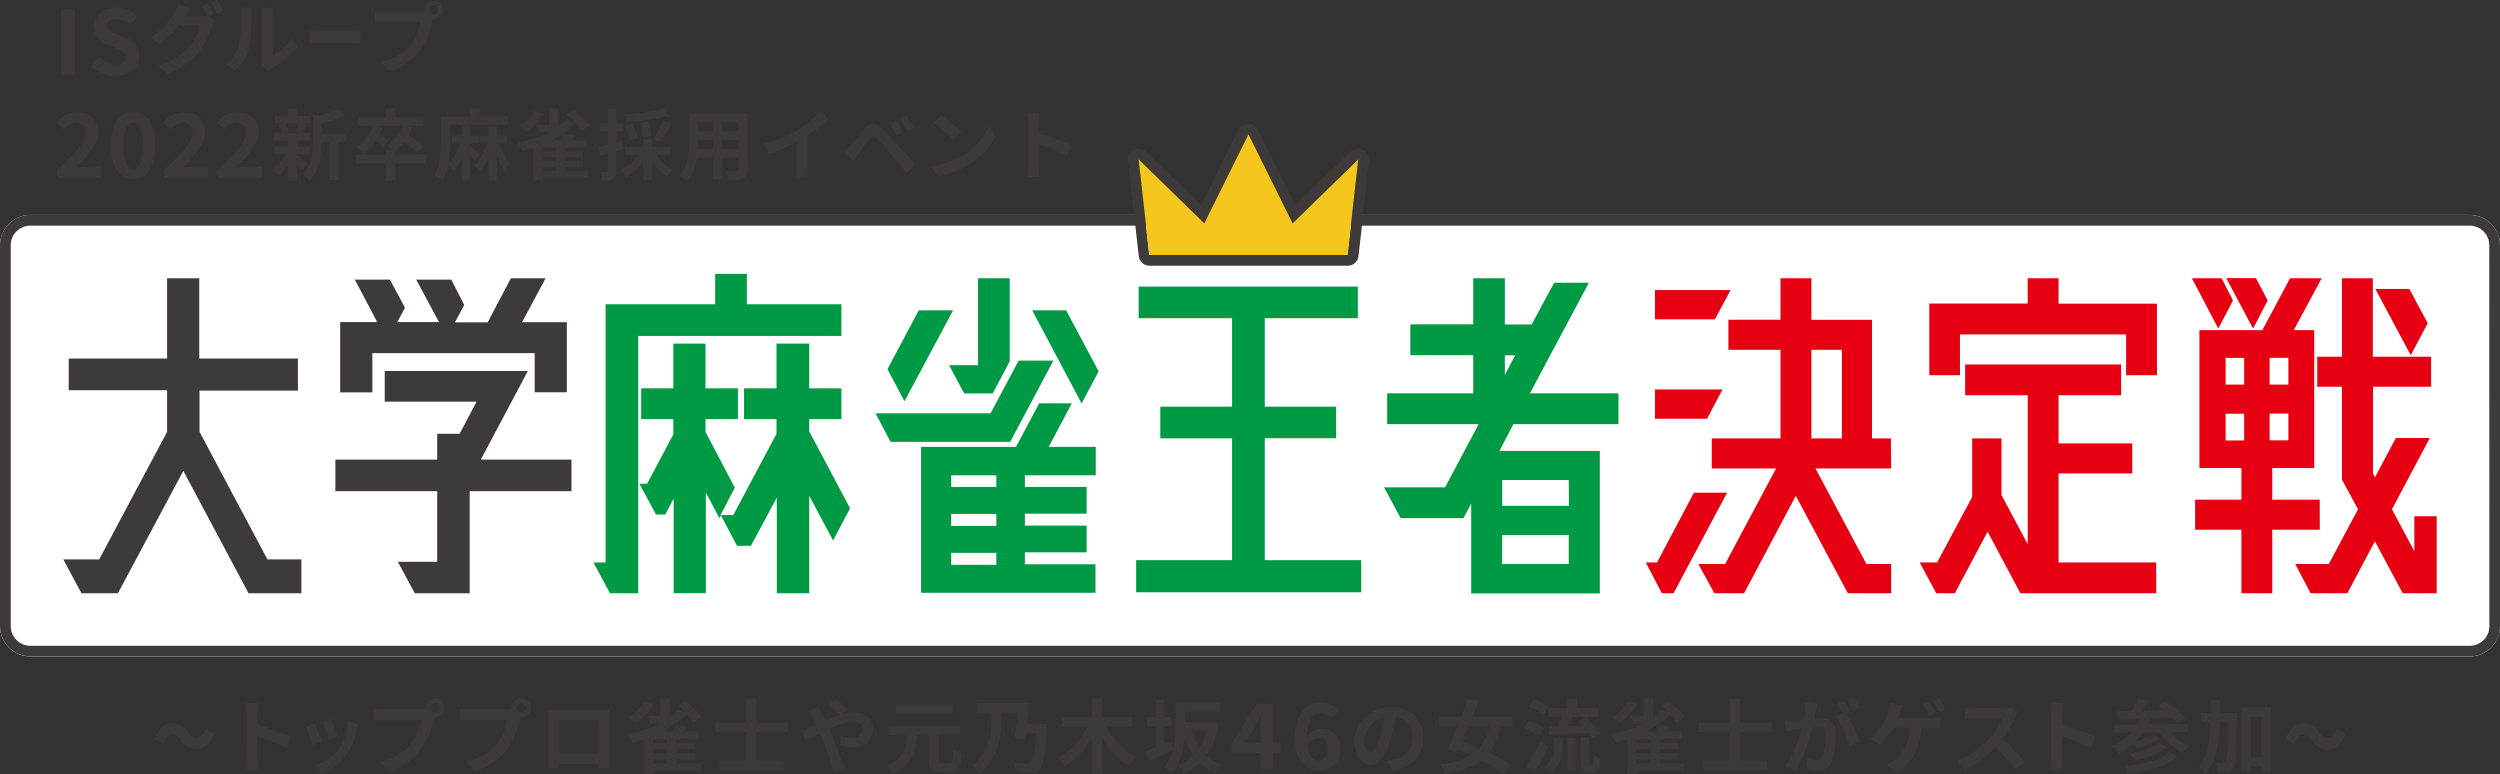<?xml version="1.0" encoding="UTF-8"?>
<svg width="804px" height="249px" viewBox="0 0 804 249" version="1.1" xmlns="http://www.w3.org/2000/svg" xmlns:xlink="http://www.w3.org/1999/xlink">
    <rect x="0" y="0" width="804" height="249" fill="#333333" stroke="none"/>
    <title>麻雀ロゴ copy</title>
    <g id="Page-1" stroke="none" stroke-width="1" fill="none" fill-rule="evenodd">
        <g id="麻雀新卒採用-デザイン" transform="translate(-239, -331)" fill-rule="nonzero">
            <g id="麻雀ロゴ-copy" transform="translate(239, 331)">
                <polygon id="Path" fill="#3E3A39" points="19.751 2.788 24.008 2.788 24.008 24.091 19.751 24.091"></polygon>
                <path d="M29.3,21.321 L31.747,18.413 C33.203,19.817 35.12,20.648 37.142,20.753 C39.348,20.753 40.589,19.806 40.589,18.327 C40.589,16.847 39.175,16.262 37.28,15.487 L34.47,14.248 C31.971,13.479 30.234,11.214 30.144,8.604 C30.144,5.162 33.178,2.478 37.486,2.478 C39.972,2.459 42.364,3.424 44.139,5.162 L42.002,7.812 C40.754,6.713 39.15,6.102 37.486,6.092 C35.625,6.057 34.47,6.883 34.47,8.294 C34.47,9.705 35.935,10.325 37.745,11.065 L40.537,12.252 C43.107,12.973 44.863,15.336 44.811,18 C44.811,21.441 41.899,24.418 37.004,24.418 C34.136,24.398 31.382,23.289 29.3,21.321 Z" id="Path" fill="#3E3A39"></path>
                <path d="M68.803,4.543 L66.958,5.3 L69.078,6.608 C68.749,7.155 68.472,7.73 68.251,8.329 C67.338,11.366 65.859,14.203 63.891,16.692 C61.231,19.905 57.755,22.341 53.825,23.747 L50.878,21.114 C54.782,20.111 58.291,17.951 60.943,14.919 C62.601,12.947 63.813,10.64 64.494,8.157 L57.479,8.157 C55.702,10.485 53.567,12.517 51.154,14.179 L48.362,12.046 C51.624,10.11 54.313,7.343 56.152,4.027 C56.635,3.223 57.01,2.361 57.272,1.463 L60.943,2.667 C60.39,3.469 59.883,4.302 59.427,5.162 L59.427,5.283 L64.425,5.283 C65.159,5.286 65.89,5.186 66.596,4.99 L66.769,4.99 C66.234,3.882 65.624,2.814 64.942,1.79 L66.838,1.119 C67.565,2.218 68.22,3.361 68.803,4.543 Z M71.801,3.442 L69.837,4.285 C69.245,3.089 68.566,1.938 67.803,0.843 L69.785,0 C70.517,1.112 71.19,2.259 71.801,3.442 Z" id="Shape" fill="#3E3A39"></path>
                <path d="M76.834,14.644 C77.46,11.397 77.703,8.088 77.558,4.784 C77.58,4.015 77.505,3.245 77.334,2.495 L81.005,2.495 C80.9,3.247 80.841,4.006 80.833,4.767 C80.936,8.356 80.688,11.946 80.091,15.487 C79.342,18.256 77.796,20.744 75.645,22.646 L72.594,20.65 C74.621,19.158 76.108,17.051 76.834,14.644 Z M84.349,19.135 L84.349,4.612 C84.347,3.891 84.283,3.171 84.159,2.461 L87.899,2.461 C87.785,3.178 87.728,3.903 87.727,4.629 L87.727,17.673 C90.21,16.487 92.337,14.672 93.897,12.407 L95.775,15.143 C93.447,17.982 90.569,20.324 87.313,22.026 C86.93,22.233 86.572,22.481 86.244,22.766 L84.159,21.045 C84.28,20.416 84.343,19.777 84.349,19.135 Z" id="Shape" fill="#3E3A39"></path>
                <path d="M102.859,10.136 L113.579,10.136 C114.51,10.136 115.303,10.136 115.906,9.998 L115.906,13.904 C115.475,13.887 114.407,13.766 113.579,13.766 L102.859,13.766 C101.722,13.766 100.377,13.766 99.636,13.887 L99.636,9.998 C100.36,10.067 101.808,10.136 102.859,10.136 Z" id="Path" fill="#3E3A39"></path>
                <path d="M139.484,0.275 C141.13,0.275 142.465,1.609 142.465,3.252 C142.465,4.896 141.13,6.229 139.484,6.229 L139.156,6.229 C139.103,6.481 139.034,6.727 138.949,6.969 C138.315,10.21 137.045,13.291 135.209,16.038 C132.664,19.318 129.158,21.725 125.179,22.921 L122.455,19.927 C126.319,19.22 129.796,17.143 132.245,14.076 C133.774,12.008 134.773,9.597 135.158,7.055 L123.558,7.055 C122.404,7.055 121.214,7.055 120.594,7.159 L120.594,3.631 C121.578,3.755 122.567,3.824 123.558,3.837 L135.106,3.837 C135.585,3.839 136.062,3.805 136.536,3.734 C136.528,3.579 136.528,3.424 136.536,3.27 C136.536,1.636 137.848,0.303 139.484,0.275 Z M139.484,4.681 C140.273,4.681 140.914,4.04 140.914,3.252 C140.914,2.464 140.273,1.824 139.484,1.824 C138.694,1.824 138.053,2.462 138.053,3.252 C138.053,4.042 138.693,4.681 139.484,4.681 C139.484,4.681 139.484,4.681 139.484,4.681 Z" id="Shape" fill="#3E3A39"></path>
                <path d="M18.373,54.721 C23.922,49.456 27.576,45.842 27.576,42.779 C27.78,41.137 26.613,39.642 24.97,39.439 C24.777,39.415 24.582,39.41 24.388,39.424 C22.838,39.584 21.427,40.382 20.493,41.626 L18.2,39.338 C19.839,37.309 22.311,36.132 24.922,36.137 C28.328,35.858 31.316,38.388 31.595,41.788 C31.618,42.055 31.621,42.323 31.609,42.59 C31.609,46.186 28.283,49.92 24.491,53.878 C25.635,53.741 26.785,53.66 27.938,53.637 L32.592,53.637 L32.592,57.199 L18.373,57.199 L18.373,54.721 Z" id="Path" fill="#3E3A39"></path>
                <path d="M35.59,46.737 C35.59,39.751 38.434,36.102 42.795,36.102 C47.155,36.102 49.982,39.768 49.982,46.737 C49.982,53.706 47.172,57.561 42.812,57.561 C38.451,57.561 35.59,53.758 35.59,46.737 Z M45.932,46.737 C45.932,41.007 44.587,39.406 42.743,39.406 C40.899,39.406 39.641,41.007 39.641,46.737 C39.641,52.467 41.02,54.274 42.846,54.274 C44.673,54.274 45.983,52.484 45.983,46.737 L45.932,46.737 Z" id="Shape" fill="#3E3A39"></path>
                <path d="M52.757,54.721 C58.289,49.456 61.943,45.842 61.943,42.779 C62.146,41.137 60.979,39.642 59.337,39.439 C59.144,39.415 58.949,39.41 58.754,39.424 C57.205,39.584 55.793,40.382 54.859,41.626 L52.55,39.338 C54.197,37.3 56.683,36.121 59.306,36.137 C62.712,35.858 65.7,38.388 65.979,41.788 C66.002,42.055 66.005,42.323 65.993,42.59 C65.993,46.186 62.65,49.92 58.875,53.878 C60.019,53.741 61.169,53.66 62.322,53.637 L66.976,53.637 L66.976,57.199 L52.757,57.199 L52.757,54.721 Z" id="Path" fill="#3E3A39"></path>
                <path d="M69.94,54.721 C75.49,49.456 79.126,45.842 79.126,42.779 C79.33,41.137 78.163,39.642 76.52,39.439 C76.327,39.415 76.133,39.41 75.938,39.424 C74.39,39.587 72.98,40.385 72.043,41.626 L69.75,39.338 C71.393,37.305 73.873,36.127 76.489,36.137 C79.895,35.858 82.884,38.388 83.163,41.788 C83.185,42.055 83.189,42.323 83.177,42.59 C83.177,46.186 79.85,49.92 76.058,53.878 C77.127,53.758 78.523,53.637 79.505,53.637 L84.159,53.637 L84.159,57.199 L69.94,57.199 L69.94,54.721 Z" id="Path" fill="#3E3A39"></path>
                <path d="M95.482,49.903 C96.396,50.523 98.464,52.175 99.033,52.622 L97.309,54.739 C96.741,54.054 96.13,53.403 95.482,52.794 L95.482,58.094 L92.621,58.094 L92.621,53.018 C91.722,54.3 90.655,55.458 89.45,56.46 C88.904,55.682 88.254,54.981 87.52,54.377 C89.34,53.102 90.872,51.461 92.018,49.559 L88.226,49.559 L88.226,47.15 L92.621,47.15 L92.621,45.223 L88.158,45.223 L88.158,42.779 L90.45,42.779 C90.295,41.834 90.015,40.916 89.622,40.043 L91.156,39.699 L88.433,39.699 L88.433,37.273 L92.621,37.273 L92.621,35.001 L95.482,35.001 L95.482,37.273 L99.636,37.273 L99.636,39.699 L97.068,39.699 L98.516,39.974 C98.068,41.041 97.654,42.039 97.309,42.779 L99.826,42.779 L99.826,45.223 L95.482,45.223 L95.482,47.15 L99.602,47.15 L99.602,49.628 L95.482,49.628 L95.482,49.903 Z M92.035,39.768 C92.446,40.635 92.73,41.556 92.88,42.504 L91.622,42.848 L96.517,42.848 L94.879,42.504 C95.258,41.618 95.563,40.704 95.793,39.768 L92.035,39.768 Z M111.166,45.739 L108.788,45.739 L108.788,57.939 L105.927,57.939 L105.927,45.739 L103.411,45.739 C103.411,49.456 102.859,54.721 99.567,58.129 C99.012,57.313 98.29,56.628 97.447,56.115 C100.308,53.07 100.618,48.836 100.618,45.395 L100.618,36.791 L102.342,37.273 C104.538,36.78 106.671,36.042 108.702,35.07 L111.08,37.238 C108.61,38.279 106.041,39.064 103.411,39.578 L103.411,43.02 L111.166,43.02 L111.166,45.739 Z" id="Shape" fill="#3E3A39"></path>
                <path d="M136.967,52.622 L127.161,52.622 L127.161,58.06 L124.093,58.06 L124.093,52.622 L114.562,52.622 L114.562,49.783 L124.093,49.783 L124.093,48.182 L125.816,48.182 C125.282,47.67 124.706,47.203 124.093,46.789 C126.64,45.472 128.551,43.19 129.401,40.456 L120.646,40.456 L123.024,41.007 C122.778,41.731 122.483,42.437 122.145,43.123 C123.136,43.76 124.075,44.474 124.954,45.257 L123.231,47.322 C122.493,46.61 121.697,45.959 120.852,45.378 C119.844,46.897 118.586,48.236 117.13,49.335 C116.364,48.597 115.541,47.924 114.665,47.322 C117.192,45.732 119.063,43.29 119.939,40.439 L115.234,40.439 L115.234,37.668 L124.093,37.668 L124.093,34.829 L127.161,34.829 L127.161,37.668 L136.243,37.668 L136.243,40.49 L129.832,40.49 L132.469,41.041 C132.195,41.862 131.861,42.662 131.469,43.433 C133.189,44.448 134.827,45.6 136.364,46.875 L134.279,49.112 C132.922,47.861 131.476,46.709 129.953,45.67 C129.144,46.673 128.205,47.565 127.161,48.32 L127.161,49.714 L136.967,49.714 L136.967,52.622 Z" id="Path" fill="#3E3A39"></path>
                <path d="M152.806,51.899 C152.27,51.158 151.695,50.445 151.083,49.766 L151.083,58.025 L148.515,58.025 L148.515,50.729 C147.936,52.275 147.083,53.701 145.998,54.945 C145.475,54.186 144.842,53.507 144.12,52.932 C143.813,54.73 143.231,56.472 142.396,58.094 C141.626,57.427 140.781,56.85 139.88,56.373 C141.604,52.932 141.776,47.873 141.776,44.328 L141.776,37.445 L151.083,37.445 L151.083,34.829 L154.254,34.829 L154.254,37.324 L163.303,37.324 L163.303,40.146 L144.775,40.146 L144.775,44.207 C144.806,47.131 144.575,50.05 144.085,52.932 C145.892,51.011 147.208,48.687 147.929,46.152 L145.395,46.152 L145.395,43.622 L148.515,43.622 L148.515,40.663 L151.169,40.663 L151.169,43.622 L153.84,43.622 L153.84,46.152 L151.169,46.152 L151.169,46.617 C152.065,47.425 153.806,49.094 154.289,49.542 L152.806,51.899 Z M160.493,46.117 C161.262,48.497 162.427,50.731 163.94,52.725 C163.209,53.307 162.56,53.983 162.01,54.739 C161.069,53.221 160.311,51.598 159.752,49.903 L159.752,58.094 L157.081,58.094 L157.081,50.523 C156.443,52.151 155.561,53.67 154.461,55.031 C153.906,54.334 153.296,53.684 152.634,53.087 C154.456,51.11 155.826,48.761 156.65,46.204 L154.358,46.204 L154.358,43.622 L157.081,43.622 L157.081,40.663 L159.752,40.663 L159.752,43.622 L163.199,43.622 L163.199,46.117 L160.493,46.117 L160.493,46.117 Z" id="Shape" fill="#3E3A39"></path>
                <path d="M181.692,54.962 L189.276,54.962 L189.276,57.217 L174.454,57.217 L174.454,58.06 L171.524,58.06 L171.524,47.46 C170.403,47.838 169.283,48.165 168.18,48.458 C167.684,47.565 167.106,46.718 166.457,45.928 C169.852,45.261 173.147,44.163 176.263,42.659 C175.471,42.659 174.54,42.659 173.454,42.659 C173.249,41.797 172.937,40.965 172.523,40.181 C173.919,40.267 175.626,40.267 175.97,40.181 C176.315,40.095 176.574,40.095 176.574,39.733 L176.574,34.829 L179.521,34.829 L179.521,39.991 C179.547,40.238 179.547,40.485 179.521,40.731 C180.541,40.031 181.472,39.21 182.296,38.288 L184.898,39.613 C182.716,41.917 180.121,43.791 177.246,45.137 L180.451,45.137 C180.793,44.472 181.081,43.781 181.313,43.072 L184.76,43.571 L183.812,45.137 L188.552,45.137 L188.552,47.391 L181.658,47.391 L181.658,48.647 L187.466,48.647 L187.466,50.557 L181.658,50.557 L181.658,51.796 L187.501,51.796 L187.501,53.689 L181.658,53.689 L181.692,54.962 Z M174.798,36.55 C173.357,38.844 171.493,40.842 169.3,42.435 C168.544,41.729 167.725,41.096 166.853,40.542 C168.904,39.334 170.64,37.66 171.92,35.655 L174.798,36.55 Z M178.866,47.374 L174.523,47.374 L174.523,48.63 L178.866,48.63 L178.866,47.374 Z M178.866,50.54 L174.523,50.54 L174.523,51.779 L178.866,51.779 L178.866,50.54 Z M174.523,54.962 L178.866,54.962 L178.866,53.689 L174.523,53.689 L174.523,54.962 Z M187.052,42.056 C185.624,40.155 183.981,38.424 182.158,36.894 L184.571,35.535 C186.418,37.006 188.1,38.673 189.586,40.508 L187.052,42.056 Z" id="Shape" fill="#3E3A39"></path>
                <path d="M200.582,47.907 L198.186,48.63 L198.186,54.945 C198.186,56.305 197.962,57.062 197.204,57.526 C196.13,58.032 194.936,58.223 193.757,58.077 C193.631,57.136 193.381,56.217 193.016,55.341 C193.705,55.384 194.395,55.384 195.084,55.341 C195.377,55.341 195.498,55.255 195.498,54.928 L195.498,49.421 L193.136,50.093 L192.482,47.253 C193.326,47.081 194.377,46.806 195.498,46.53 L195.498,42.228 L192.861,42.228 L192.861,39.578 L195.48,39.578 L195.48,34.829 L198.204,34.829 L198.204,39.578 L200.479,39.578 L200.479,42.297 L198.204,42.297 L198.204,45.894 L200.22,45.326 L200.582,47.907 Z M211.078,49.766 C212.431,51.784 214.244,53.453 216.369,54.635 C215.63,55.305 214.977,56.062 214.422,56.89 C212.545,55.57 210.932,53.913 209.665,52.003 L209.665,57.905 L206.821,57.905 L206.821,51.882 C205.387,53.983 203.512,55.745 201.323,57.045 C200.76,56.198 200.099,55.418 199.358,54.721 C201.718,53.62 203.748,51.923 205.253,49.8 L200.944,49.8 L200.944,47.219 L206.821,47.219 L206.821,44.741 L209.613,44.741 L209.613,47.253 L215.628,47.253 L215.628,49.834 L211.078,49.766 Z M215.197,37.307 C210.677,38.398 206.058,39.038 201.409,39.217 C201.246,38.403 200.985,37.612 200.634,36.86 C204.865,36.626 209.065,35.997 213.181,34.984 L215.197,37.307 Z M202.547,45.119 C202.226,43.473 201.718,41.867 201.03,40.336 L203.374,39.751 C204.148,41.218 204.727,42.779 205.098,44.397 L202.547,45.119 Z M206.821,44.173 C206.704,42.609 206.366,41.067 205.822,39.596 L208.286,39.114 C208.905,40.559 209.296,42.091 209.441,43.657 L206.821,44.173 Z M210.268,44.706 C211.433,42.808 212.397,40.797 213.146,38.701 L215.956,39.716 C214.93,41.754 213.779,43.724 212.509,45.618 L210.268,44.706 Z" id="Shape" fill="#3E3A39"></path>
                <path d="M240.516,54.567 C240.516,56.167 240.154,56.959 239.154,57.406 C237.612,57.915 235.979,58.098 234.363,57.939 C234.189,56.952 233.868,55.995 233.415,55.1 C234.811,55.1 236.466,55.1 236.862,55.1 C237.258,55.1 237.517,54.962 237.517,54.515 L237.517,50.798 L232.243,50.798 L232.243,57.681 L229.227,57.681 L229.227,50.798 L224.142,50.798 C223.829,53.519 222.739,56.093 221.006,58.215 C220.315,57.463 219.52,56.814 218.644,56.287 C221.368,53.293 221.592,48.871 221.592,45.378 L221.592,36.481 L240.447,36.481 L240.516,54.567 Z M229.227,48.01 L229.227,44.947 L224.539,44.947 L224.539,45.395 C224.539,46.204 224.539,47.116 224.539,48.01 L229.227,48.01 Z M224.539,39.286 L224.539,42.177 L229.227,42.177 L229.227,39.286 L224.539,39.286 Z M237.5,39.286 L232.226,39.286 L232.226,42.177 L237.5,42.177 L237.5,39.286 Z M237.5,48.01 L237.5,44.947 L232.226,44.947 L232.226,48.01 L237.5,48.01 Z" id="Shape" fill="#3E3A39"></path>
                <path d="M256.803,41.764 C259.378,40.083 261.699,38.043 263.697,35.707 L266.386,38.271 C264.329,40.282 262.085,42.093 259.681,43.674 L259.681,53.741 C259.652,54.835 259.728,55.929 259.905,57.01 L255.958,57.01 C256.081,55.924 256.139,54.833 256.131,53.741 L256.131,45.773 C253.316,47.243 250.367,48.442 247.324,49.353 L245.755,46.221 C249.637,45.283 253.359,43.782 256.803,41.764 Z" id="Path" fill="#3E3A39"></path>
                <path d="M273.418,46.926 C274.555,45.773 276.503,43.33 278.209,41.282 C279.691,39.561 281.156,39.269 283.104,41.093 C284.827,42.659 286.706,44.655 288.274,46.255 C289.843,47.855 292.48,50.781 294.41,52.829 L291.67,55.771 C289.946,53.706 287.861,51.142 286.396,49.421 C284.931,47.701 282.725,45.274 281.828,44.362 C280.932,43.45 280.501,43.605 279.777,44.517 C278.812,45.756 277.037,48.217 276.037,49.559 L274.417,51.882 L271.418,48.802 C272.118,48.212 272.785,47.587 273.418,46.926 Z M290.515,42.624 L288.274,43.605 C287.657,42.189 286.895,40.838 285.999,39.578 L288.171,38.684 C289.039,39.943 289.824,41.26 290.515,42.624 Z M293.962,41.162 L291.79,42.211 C291.104,40.828 290.303,39.504 289.394,38.253 L291.532,37.273 C292.412,38.52 293.217,39.819 293.945,41.162 L293.962,41.162 Z" id="Shape" fill="#3E3A39"></path>
                <path d="M309.129,50.299 C313.032,48.012 316.193,44.648 318.229,40.611 L320.176,44.053 C317.922,47.871 314.747,51.067 310.938,53.345 C308.07,55.059 304.91,56.225 301.614,56.786 L299.512,53.5 C302.898,53.082 306.168,51.994 309.129,50.299 Z M309.129,42.263 L306.595,44.844 C304.66,42.894 302.572,41.1 300.356,39.475 L302.7,36.98 C304.987,38.558 307.138,40.325 309.129,42.263 Z" id="Shape" fill="#3E3A39"></path>
                <path d="M330.724,39.2 C330.729,38.197 330.648,37.195 330.483,36.206 L334.361,36.206 C334.275,37.083 334.137,38.167 334.137,39.2 L334.137,42.882 C337.703,43.929 341.191,45.218 344.581,46.737 L343.151,50.179 C340.233,48.74 337.222,47.499 334.137,46.462 L334.137,53.517 C334.137,54.24 334.275,55.995 334.361,56.959 L330.483,56.959 C330.629,55.818 330.71,54.668 330.724,53.517 L330.724,39.2 Z" id="Path" fill="#3E3A39"></path>
                <path d="M55.376,236.369 C54.204,236.369 53.17,237.539 52.429,239.26 L49.723,237.471 C51.137,234.149 53.17,232.566 55.445,232.566 C57.517,232.59 59.421,233.702 60.461,235.492 C60.993,236.553 62.083,237.219 63.27,237.213 C64.459,237.213 65.493,236.06 66.234,234.322 L68.94,236.06 C67.51,239.398 65.493,240.964 63.218,240.964 C61.147,240.938 59.239,239.837 58.186,238.056 C57.641,237.011 56.555,236.359 55.376,236.369 Z" id="Path" fill="#3E3A39"></path>
                <path d="M79.281,229.228 C79.285,228.189 79.192,227.153 79.006,226.131 L83.056,226.131 C82.918,227.158 82.837,228.192 82.815,229.228 L82.815,233.048 C86.503,234.132 90.114,235.466 93.621,237.04 L92.156,240.602 C89.133,239.112 86.012,237.83 82.815,236.765 L82.815,244.061 C82.815,244.818 82.953,246.625 83.056,247.675 L79.075,247.675 C79.252,246.479 79.343,245.271 79.35,244.061 L79.281,229.228 Z" id="Path" fill="#3E3A39"></path>
                <path d="M103.411,238.469 L100.584,239.656 C99.988,237.629 99.279,235.635 98.464,233.685 L101.256,232.584 C101.808,233.891 102.928,237.023 103.411,238.469 Z M114.682,235.027 C114.114,237.729 113.038,240.298 111.511,242.599 C109.564,245.417 106.866,247.635 103.721,249 L101.273,246.23 C104.346,245.283 107.047,243.399 108.995,240.843 C110.746,238.176 111.789,235.11 112.028,231.93 L115.286,233.1 C114.941,233.926 114.803,234.459 114.665,234.975 L114.682,235.027 Z M108.581,236.868 L105.789,237.952 C105.279,236.005 104.646,234.091 103.893,232.222 L106.668,231.207 C107.082,232.308 108.219,235.75 108.581,236.868 Z" id="Shape" fill="#3E3A39"></path>
                <path d="M139.846,224.53 C141.55,224.53 142.931,225.909 142.931,227.61 C142.931,229.312 141.55,230.691 139.846,230.691 L139.604,230.691 C139.604,230.966 139.466,231.224 139.397,231.465 C138.71,234.843 137.362,238.054 135.433,240.912 C132.812,244.306 129.198,246.803 125.092,248.054 L122.266,244.956 C126.263,244.22 129.861,242.069 132.4,238.899 C133.989,236.755 135.03,234.256 135.433,231.62 L123.369,231.62 C122.18,231.62 120.939,231.62 120.301,231.723 L120.301,228.006 C121.32,228.13 122.343,228.199 123.369,228.213 L135.433,228.213 C135.923,228.216 136.414,228.182 136.898,228.109 C136.89,227.949 136.89,227.788 136.898,227.628 C136.905,225.979 138.196,224.621 139.846,224.53 Z M139.846,229.09 C140.664,229.08 141.319,228.411 141.311,227.593 C141.3,226.776 140.63,226.122 139.811,226.131 C138.992,226.141 138.337,226.81 138.346,227.628 C138.355,228.445 139.027,229.099 139.846,229.09 C139.846,229.09 139.846,229.09 139.846,229.09 L139.846,229.09 Z" id="Shape" fill="#3E3A39"></path>
                <path d="M167.646,224.53 C169.35,224.53 170.731,225.909 170.731,227.61 C170.731,229.312 169.35,230.691 167.646,230.691 L167.301,230.691 C167.301,230.966 167.18,231.224 167.094,231.465 C166.441,234.84 165.123,238.051 163.216,240.912 C160.595,244.306 156.981,246.803 152.875,248.054 L149.945,244.887 C153.94,244.144 157.537,241.995 160.08,238.83 C161.672,236.689 162.708,234.189 163.096,231.551 L151.031,231.551 C149.842,231.551 148.601,231.551 147.946,231.654 L147.946,228.006 C148.97,228.13 150,228.199 151.031,228.213 L162.992,228.213 C163.489,228.214 163.983,228.18 164.475,228.109 C164.457,227.949 164.457,227.788 164.475,227.628 C164.483,225.907 165.888,224.52 167.611,224.53 C167.622,224.53 167.634,224.53 167.646,224.53 Z M167.646,229.09 C168.464,229.08 169.119,228.411 169.111,227.593 C169.1,226.776 168.43,226.122 167.611,226.131 C166.793,226.141 166.138,226.81 166.146,227.628 C166.155,228.445 166.827,229.099 167.646,229.09 C167.646,229.09 167.646,229.09 167.646,229.09 L167.646,229.09 Z" id="Shape" fill="#3E3A39"></path>
                <path d="M179.142,228.299 L193.361,228.299 C194.015,228.299 195.084,228.299 195.929,228.299 C195.929,229.073 195.929,230.02 195.929,230.794 L195.929,243.442 C195.929,244.457 195.929,246.883 195.929,247.038 L192.361,247.038 C192.361,247.038 192.361,246.384 192.361,245.644 L179.9,245.644 C179.9,246.367 179.9,246.952 179.9,247.038 L176.332,247.038 C176.332,246.901 176.332,244.664 176.332,243.425 L176.332,230.794 C176.332,230.071 176.332,229.073 176.332,228.299 L179.142,228.299 Z M179.917,242.289 L192.413,242.289 L192.413,231.568 L179.917,231.568 L179.917,242.289 Z" id="Shape" fill="#3E3A39"></path>
                <path d="M217.541,245.558 L225.401,245.558 L225.401,247.881 L210.044,247.881 L210.044,248.759 L207.011,248.759 L207.011,237.798 C205.856,238.176 204.684,238.52 203.564,238.83 C203.06,237.908 202.485,237.027 201.84,236.197 C205.36,235.497 208.772,234.34 211.992,232.756 C211.164,232.756 210.268,232.756 209.079,232.756 C208.87,231.868 208.545,231.012 208.114,230.209 C209.562,230.209 211.32,230.209 211.768,230.209 C212.216,230.209 212.388,230.106 212.388,229.744 L212.388,224.582 L215.439,224.582 L215.439,229.899 C215.466,230.157 215.466,230.415 215.439,230.673 C216.492,229.949 217.452,229.099 218.3,228.144 L220.988,229.521 C218.736,231.911 216.052,233.854 213.077,235.251 L216.387,235.251 C216.743,234.557 217.05,233.838 217.3,233.1 L220.747,233.616 C220.42,234.184 220.075,234.735 219.765,235.251 L224.677,235.251 L224.677,237.574 L217.628,237.574 L217.628,238.882 L223.643,238.882 L223.643,240.912 L217.628,240.912 L217.628,242.203 L223.677,242.203 L223.677,244.199 L217.628,244.199 L217.541,245.558 Z M210.268,226.492 C208.779,228.867 206.849,230.933 204.581,232.584 C203.796,231.856 202.948,231.2 202.047,230.622 C204.141,229.359 205.911,227.628 207.218,225.563 L210.268,226.492 Z M214.491,237.694 L209.992,237.694 L209.992,239.002 L214.491,239.002 L214.491,237.694 Z M214.491,240.964 L209.992,240.964 L209.992,242.254 L214.491,242.254 L214.491,240.964 Z M209.992,245.558 L214.491,245.558 L214.491,244.251 L209.992,244.251 L209.992,245.558 Z M222.97,232.188 C221.486,230.211 219.787,228.404 217.903,226.802 L220.402,225.408 C222.34,226.929 224.103,228.66 225.659,230.57 L222.97,232.188 Z" id="Shape" fill="#3E3A39"></path>
                <polygon id="Path" fill="#3E3A39" points="243.291 235.44 243.291 244.56 252.081 244.56 252.081 247.623 231.398 247.623 231.398 244.56 240.016 244.56 240.016 235.44 230.054 235.44 230.054 232.394 240.016 232.394 240.016 224.737 243.325 224.737 243.325 232.394 253.477 232.394 253.477 235.44"></polygon>
                <path d="M260.06,234.029 L262.387,233.048 C262.025,232.274 261.646,231.534 261.25,230.863 C260.795,230.073 260.288,229.314 259.733,228.591 L263.18,227.301 C263.404,227.765 263.921,228.815 264.214,229.314 C264.507,229.813 265.007,230.88 265.42,231.758 C267.006,231.069 268.575,230.415 270.074,229.934 C268.954,228.76 267.763,227.657 266.506,226.63 L268.885,224.909 C270.207,225.927 271.461,227.032 272.642,228.213 L270.591,229.71 C271.796,229.323 273.049,229.114 274.314,229.09 C278.33,229.09 280.725,231.517 280.725,234.511 C280.725,238.125 278.243,240.413 274.297,240.413 C272.94,240.386 271.596,240.141 270.315,239.69 L270.315,236.438 C271.448,236.96 272.671,237.257 273.917,237.316 C275.532,237.582 277.058,236.49 277.325,234.877 C277.351,234.723 277.364,234.564 277.364,234.408 C277.364,233.083 276.192,232.033 274.262,232.033 C271.603,232.317 269.024,233.105 266.661,234.356 C266.92,234.889 267.144,235.44 267.385,235.956 C268.592,238.761 270.591,244.285 271.436,247.176 L267.902,248.105 C266.999,244.452 265.846,240.864 264.455,237.367 C264.214,236.834 263.99,236.283 263.749,235.767 C261.887,236.696 260.302,237.488 259.147,238.073 L257.63,234.786 C258.456,234.585 259.268,234.332 260.06,234.029 Z" id="Path" fill="#3E3A39"></path>
                <path d="M305.302,245.49 C306.164,245.49 306.319,244.818 306.44,241.102 C307.303,241.697 308.267,242.134 309.284,242.392 C308.974,247.004 308.198,248.346 305.561,248.346 L302.459,248.346 C299.546,248.346 298.788,247.365 298.788,244.354 L298.788,236.455 L294.91,236.455 C294.444,241.824 293.186,246.23 287.085,248.742 C286.597,247.801 285.951,246.951 285.172,246.23 C290.549,244.216 291.273,240.74 291.583,236.455 L285.741,236.455 L285.741,233.461 L308.801,233.461 L308.801,236.455 L301.907,236.455 L301.907,244.354 C301.907,245.335 302.062,245.49 302.907,245.49 L305.302,245.49 Z M306.423,229.452 L288.067,229.452 L288.067,226.492 L306.423,226.492 L306.423,229.452 Z" id="Shape" fill="#3E3A39"></path>
                <path d="M336.584,232.842 C336.584,232.842 336.584,233.84 336.584,234.287 C336.119,242.599 335.585,245.92 334.464,247.193 C333.725,248.016 332.675,248.489 331.569,248.501 C330.037,248.609 328.499,248.609 326.967,248.501 C326.846,247.365 326.455,246.274 325.829,245.317 C327.725,245.507 329.535,245.507 330.328,245.507 C330.785,245.576 331.25,245.445 331.603,245.145 C332.379,244.474 332.844,241.704 333.223,235.767 L329.776,235.767 C329.673,236.438 329.604,237.058 329.501,237.608 L326.26,237.367 C326.657,235.182 327.036,232.102 327.277,229.159 L322.107,229.159 L322.107,230.433 C322.107,235.337 321.521,243.614 315.109,248.828 C314.447,247.856 313.653,246.982 312.748,246.23 C318.487,241.687 318.935,234.614 318.935,230.381 L318.935,229.159 L314.196,229.159 L314.196,226.148 L330.914,226.148 C330.724,228.23 330.5,230.605 330.242,232.807 L336.584,232.842 Z" id="Path" fill="#3E3A39"></path>
                <path d="M355.715,233.719 C357.954,237.808 361.26,241.215 365.281,243.579 C364.386,244.356 363.614,245.259 362.988,246.264 C359.517,243.882 356.61,240.768 354.474,237.144 L354.474,248.794 L351.2,248.794 L351.2,237.281 C349.064,240.929 346.115,244.039 342.582,246.367 C341.917,245.404 341.141,244.521 340.273,243.734 C344.328,241.367 347.622,237.892 349.769,233.719 L341.462,233.719 L341.462,230.673 L351.113,230.673 L351.113,224.685 L354.388,224.685 L354.388,230.673 L364.091,230.673 L364.091,233.719 L355.715,233.719 Z" id="Path" fill="#3E3A39"></path>
                <path d="M377.225,241.222 C374.622,242.444 371.744,243.7 369.469,244.664 L368.331,241.566 C369.245,241.256 370.382,240.843 371.589,240.379 L371.589,233.496 L368.934,233.496 L368.934,230.587 L371.589,230.587 L371.589,224.96 L374.432,224.96 L374.432,230.587 L376.707,230.587 L376.707,233.478 L374.432,233.478 L374.432,239.295 L376.587,238.434 L377.225,241.222 Z M391.909,232.618 C391.402,236.321 390.039,239.856 387.928,242.943 C389.405,244.249 391.118,245.261 392.977,245.92 C392.135,246.725 391.421,247.653 390.858,248.673 C388.982,247.897 387.269,246.775 385.808,245.369 C384.332,246.787 382.631,247.95 380.775,248.811 C380.277,247.859 379.651,246.978 378.914,246.195 C380.741,245.496 382.397,244.416 383.774,243.029 C382.585,241.31 381.628,239.441 380.93,237.471 C380.585,241.377 379.534,245.782 376.707,248.707 C376.015,247.933 375.213,247.26 374.329,246.711 C377.776,243.132 378.086,237.866 378.086,233.891 L378.086,225.958 L392.374,225.958 L392.374,228.884 L381.085,228.884 L381.085,232.205 L389.324,232.205 L389.875,232.102 L391.909,232.618 Z M383.05,234.941 C383.672,236.913 384.596,238.777 385.79,240.465 C386.89,238.761 387.716,236.898 388.238,234.941 L383.05,234.941 Z" id="Shape" fill="#3E3A39"></path>
                <path d="M405.352,242.168 L396.097,242.168 L396.097,239.191 L404.18,226.303 L409.351,226.303 L409.351,238.847 L411.919,238.847 L411.919,242.151 L409.368,242.151 L409.368,247.314 L405.352,247.314 L405.352,242.168 Z M405.352,238.864 L405.352,234.649 C405.352,233.392 405.438,231.413 405.507,230.14 L405.387,230.14 C404.852,231.293 404.266,232.377 403.663,233.582 L400.216,238.899 L405.352,238.864 Z" id="Shape" fill="#3E3A39"></path>
                <path d="M416.365,237.471 C416.365,229.417 420.381,225.941 424.776,225.941 C426.987,225.91 429.113,226.802 430.636,228.402 L428.361,230.966 C427.494,230.032 426.293,229.476 425.017,229.417 C422.518,229.417 420.467,231.259 420.295,236.696 C421.383,235.325 422.994,234.47 424.742,234.339 C428.378,234.339 430.998,236.404 430.998,240.826 C431.191,244.509 428.356,247.649 424.668,247.842 C424.48,247.852 424.292,247.854 424.104,247.847 C420.054,247.795 416.365,244.664 416.365,237.471 Z M420.416,239.69 C420.829,243.253 422.294,244.595 424.07,244.595 C425.845,244.595 427.034,243.339 427.034,240.826 C427.034,238.314 425.81,237.385 423.932,237.385 C422.443,237.474 421.109,238.336 420.416,239.656 L420.416,239.69 Z" id="Shape" fill="#3E3A39"></path>
                <path d="M447.923,247.795 L445.975,244.715 C446.787,244.626 447.594,244.488 448.388,244.302 C451.775,243.755 454.267,240.843 454.283,237.419 C454.576,234.053 452.199,231.04 448.854,230.536 C448.495,232.902 447.976,235.242 447.302,237.539 C445.751,242.702 443.528,245.954 440.701,245.954 C437.875,245.954 435.531,242.805 435.531,238.434 C435.765,232.121 441.065,227.184 447.389,227.387 C452.816,227.091 457.456,231.241 457.754,236.66 C457.769,236.93 457.773,237.2 457.764,237.471 C457.764,242.908 454.438,246.746 447.923,247.795 Z M440.805,242.014 C441.891,242.014 442.908,240.293 443.959,236.851 C444.59,234.81 445.05,232.721 445.338,230.605 C441.694,231.312 438.993,234.392 438.771,238.09 C438.771,240.706 439.805,241.979 440.805,241.979 L440.805,242.014 Z" id="Shape" fill="#3E3A39"></path>
                <path d="M482.462,233.616 C481.938,236.658 480.763,239.553 479.015,242.1 C481.419,243.211 483.725,244.524 485.909,246.023 L483.548,248.914 C481.349,247.279 479.006,245.846 476.55,244.629 C473.758,246.832 469.932,248.071 464.71,248.845 C464.341,247.733 463.788,246.692 463.073,245.765 C466.575,245.567 469.992,244.61 473.086,242.96 C471.69,242.306 470.294,241.721 468.915,241.239 L468.484,242.203 L465.382,241.067 C466.364,239.054 467.519,236.438 468.657,233.685 L462.866,233.685 L462.866,230.553 L469.932,230.553 C470.708,228.54 471.449,226.561 472.069,224.771 L475.516,225.339 C474.896,227.06 474.224,228.781 473.5,230.501 L486.374,230.501 L486.374,233.633 L482.462,233.616 Z M472.121,233.616 C471.449,235.337 470.759,236.92 470.104,238.434 C471.828,239.054 473.81,239.811 475.74,240.654 C477.347,238.593 478.439,236.182 478.929,233.616 L472.121,233.616 Z" id="Shape" fill="#3E3A39"></path>
                <path d="M494.837,236.765 C493.415,235.655 491.85,234.741 490.183,234.046 L491.821,231.758 C493.525,232.329 495.135,233.153 496.595,234.201 L494.837,236.765 Z M497.87,240.207 C496.578,242.943 495.044,245.92 493.596,248.449 L490.907,246.539 C492.608,243.882 494.156,241.131 495.543,238.297 L497.87,240.207 Z M496.233,229.882 C494.856,228.734 493.317,227.795 491.666,227.094 L493.389,224.823 C495.057,225.453 496.634,226.304 498.077,227.352 L496.233,229.882 Z M499.818,237.126 L502.575,237.126 L502.575,239.622 C502.882,243.11 501.419,246.52 498.68,248.707 C498.063,247.93 497.331,247.25 496.509,246.694 C498.792,245.044 500.047,242.323 499.818,239.518 L499.818,237.126 L499.818,237.126 Z M504.075,227.783 L504.075,224.702 L507.212,224.702 L507.212,227.783 L514.106,227.783 L514.106,230.587 L505.729,230.587 C505.178,231.585 504.609,232.601 504.092,233.496 C505.643,233.496 507.332,233.496 508.987,233.341 C508.539,232.876 508.108,232.394 507.694,231.981 L510.159,230.587 C511.888,232.177 513.384,234.003 514.606,236.008 L512.02,237.436 C511.732,236.841 511.405,236.266 511.038,235.715 C506.539,236.008 501.8,236.214 498.387,236.369 L498.077,233.496 L501.024,233.496 C501.472,232.566 501.955,231.482 502.317,230.484 L497.922,230.484 L497.922,227.748 L504.075,227.783 Z M504.075,237.35 L506.764,237.35 L506.764,247.675 L504.075,247.675 L504.075,237.35 Z M511.934,245.954 C512.058,245.968 512.182,245.93 512.279,245.851 C512.382,245.851 512.434,245.593 512.486,245.18 C512.537,244.767 512.486,243.889 512.486,242.736 C513.108,243.225 513.808,243.609 514.554,243.872 C514.535,244.882 514.431,245.891 514.244,246.883 C514.126,247.369 513.823,247.789 513.399,248.054 C512.954,248.272 512.465,248.384 511.969,248.381 L510.659,248.381 C510.024,248.387 509.411,248.16 508.935,247.744 C508.522,247.331 508.332,246.78 508.332,245.025 L508.332,237.109 L511.158,237.109 L511.158,245.111 C511.121,245.35 511.121,245.595 511.158,245.834 C511.229,245.909 511.329,245.954 511.434,245.954 L511.934,245.954 Z" id="Shape" fill="#3E3A39"></path>
                <path d="M533.771,245.558 L541.63,245.558 L541.63,247.881 L526.274,247.881 L526.274,248.759 L523.258,248.759 L523.258,237.798 C522.108,238.176 520.96,238.52 519.811,238.83 C519.312,237.904 518.737,237.023 518.087,236.197 C521.612,235.497 525.031,234.34 528.256,232.756 C527.428,232.756 526.446,232.756 525.326,232.756 C525.115,231.871 524.797,231.016 524.378,230.209 C525.826,230.209 527.584,230.209 528.014,230.209 C528.445,230.209 528.635,230.106 528.635,229.744 L528.635,224.582 L531.685,224.582 L531.685,229.899 C531.713,230.157 531.713,230.415 531.685,230.673 C532.744,229.949 533.711,229.099 534.564,228.144 L537.252,229.521 C534.996,231.906 532.313,233.85 529.342,235.251 L532.564,235.251 C532.916,234.557 533.216,233.838 533.461,233.1 L536.908,233.616 L535.925,235.251 L540.837,235.251 L540.837,237.574 L533.771,237.574 L533.771,238.882 L539.803,238.882 L539.803,240.912 L533.771,240.912 L533.771,242.203 L539.82,242.203 L539.82,244.199 L533.771,244.199 L533.771,245.558 Z M526.567,226.492 C525.072,228.863 523.142,230.93 520.879,232.584 C520.095,231.856 519.247,231.2 518.346,230.622 C520.445,229.366 522.217,227.633 523.516,225.563 L526.567,226.492 Z M530.772,237.694 L526.274,237.694 L526.274,239.002 L530.841,239.002 L530.772,237.694 Z M530.772,240.964 L526.274,240.964 L526.274,242.254 L530.841,242.254 L530.772,240.964 Z M526.274,245.558 L530.841,245.558 L530.841,244.251 L526.343,244.251 L526.274,245.558 Z M539.252,232.188 C537.771,230.207 536.072,228.4 534.185,226.802 L536.701,225.408 C538.605,226.938 540.339,228.669 541.871,230.57 L539.252,232.188 Z" id="Shape" fill="#3E3A39"></path>
                <polygon id="Path" fill="#3E3A39" points="559.52 235.44 559.52 244.56 568.31 244.56 568.31 247.623 547.628 247.623 547.628 244.56 556.245 244.56 556.245 235.44 546.353 235.44 546.353 232.394 556.297 232.394 556.297 224.737 559.606 224.737 559.606 232.394 569.775 232.394 569.775 235.44"></polygon>
                <path d="M584.063,228.471 C583.908,229.245 583.701,230.192 583.511,231.138 C584.39,231.138 585.149,231.035 585.683,231.035 C588.423,231.035 590.371,232.239 590.371,235.956 C590.49,239.183 589.987,242.401 588.889,245.438 C588.148,247.071 586.431,248.033 584.649,247.813 C583.606,247.783 582.569,247.663 581.547,247.451 L581.012,244.01 C582.043,244.295 583.099,244.474 584.166,244.543 C584.98,244.631 585.759,244.187 586.097,243.442 C586.879,241.139 587.241,238.715 587.165,236.283 C587.165,234.218 586.252,233.943 584.649,233.943 C584.235,233.943 583.598,233.943 582.839,234.046 C581.714,238.852 579.939,243.483 577.565,247.813 L574.204,246.47 C576.585,242.769 578.332,238.698 579.375,234.425 L577.152,234.683 L574.256,235.113 L573.946,231.672 C574.865,231.732 575.785,231.732 576.704,231.672 C577.514,231.672 578.72,231.568 580.047,231.448 C580.414,229.653 580.594,227.826 580.581,225.993 L584.442,226.389 C584.373,227.008 584.27,227.834 584.063,228.471 Z M595.024,228.884 L593.749,229.434 C595.473,232.277 596.888,235.294 597.972,238.434 L594.68,239.931 C593.842,236.467 592.369,233.189 590.337,230.26 L592.663,229.245 C592.155,228.194 591.579,227.177 590.94,226.199 L592.887,225.425 C593.594,226.303 594.611,227.937 595.024,228.867 L595.024,228.884 Z M598.092,227.696 L596.059,228.574 C595.438,227.342 594.735,226.151 593.956,225.012 L596.024,224.186 C596.772,225.315 597.451,226.487 598.058,227.696 L598.092,227.696 Z" id="Shape" fill="#3E3A39"></path>
                <path d="M611.07,229.039 C610.864,229.589 610.639,230.226 610.346,230.897 L621.498,230.897 C622.397,230.911 623.295,230.854 624.186,230.725 L624.186,234.167 C623.221,234.167 622.084,234.063 621.498,234.063 L617.878,234.063 C617.413,240.947 614.724,245.524 610.036,248.467 L606.589,246.143 C607.463,245.78 608.285,245.307 609.037,244.732 C612.322,242.158 614.262,238.233 614.311,234.063 L608.864,234.063 C607.753,236.084 606.341,237.923 604.676,239.518 L601.436,237.557 C603.223,236.053 604.738,234.254 605.917,232.239 C606.534,231.111 607.036,229.923 607.416,228.695 C607.715,227.846 607.894,226.96 607.951,226.062 L611.932,226.836 C611.622,227.576 611.277,228.471 611.07,229.039 Z M622.549,229.228 L620.481,230.106 C619.874,228.868 619.195,227.667 618.447,226.509 L620.515,225.683 C621.258,226.826 621.937,228.01 622.549,229.228 Z M625.651,228.006 L623.583,228.918 C622.982,227.683 622.29,226.492 621.515,225.356 L623.566,224.496 C624.238,225.425 625.186,227.146 625.634,228.006 L625.651,228.006 Z" id="Shape" fill="#3E3A39"></path>
                <path d="M648.04,230.587 C646.947,233.096 645.584,235.48 643.972,237.694 C646.551,239.981 648.965,242.449 651.194,245.077 L648.246,247.623 C646.282,245.015 644.101,242.575 641.732,240.327 C638.953,243.304 635.66,245.758 632.011,247.572 L629.34,244.784 C633.386,243.146 637.009,240.616 639.939,237.385 C641.609,235.531 642.917,233.384 643.8,231.052 L635.027,231.052 C633.941,231.052 632.528,231.207 631.977,231.241 L631.977,227.576 C632.99,227.686 634.009,227.745 635.027,227.748 L644.162,227.748 C645.058,227.764 645.951,227.653 646.816,227.421 L648.936,228.987 C648.596,229.496 648.296,230.032 648.04,230.587 Z" id="Path" fill="#3E3A39"></path>
                <path d="M659.604,229.228 C659.604,228.19 659.518,227.154 659.346,226.131 L663.379,226.131 C663.241,227.158 663.16,228.192 663.138,229.228 L663.138,233.048 C666.826,234.132 670.437,235.466 673.944,237.04 L672.479,240.602 C669.456,239.112 666.335,237.83 663.138,236.765 L663.138,244.061 C663.138,244.818 663.275,246.625 663.379,247.675 L659.346,247.675 C659.51,246.477 659.596,245.269 659.604,244.061 L659.604,229.228 Z" id="Path" fill="#3E3A39"></path>
                <path d="M697.832,235.543 C699.562,237.354 701.66,238.775 703.985,239.708 C703.218,240.425 702.553,241.241 702.003,242.134 C698.947,240.606 696.324,238.341 694.368,235.543 L689.197,235.543 C688.513,236.552 687.741,237.495 686.888,238.365 C688.73,237.939 690.503,237.261 692.161,236.352 L694.54,237.488 C692.218,238.937 689.655,239.955 686.974,240.499 C686.681,240.172 686.302,239.708 685.905,239.312 C684.55,240.504 683.051,241.523 681.441,242.34 C680.779,241.466 680.023,240.671 679.183,239.966 C681.583,238.992 683.723,237.479 685.44,235.543 L680.114,235.543 L680.114,232.962 L687.284,232.962 C687.56,232.446 687.818,231.878 688.077,231.241 C685.543,231.345 683.251,231.431 681.303,231.482 L680.976,228.746 L685.388,228.66 C686.276,227.383 687.05,226.029 687.698,224.616 L691.145,225.459 C690.421,226.492 689.628,227.61 688.852,228.591 C691.145,228.591 693.575,228.454 696.005,228.385 C695.384,227.834 694.764,227.352 694.178,226.905 L696.608,225.494 C698.868,227.096 700.953,228.93 702.83,230.966 L700.193,232.532 C699.731,231.921 699.224,231.346 698.676,230.811 L691.507,231.104 C691.284,231.692 691.026,232.269 690.731,232.824 L703.588,232.824 L703.588,235.406 L697.832,235.543 Z M700.262,243.115 C696.901,246.556 691.196,248.036 684.647,248.845 C684.313,247.938 683.835,247.09 683.234,246.333 C689.231,245.817 694.816,244.612 697.556,241.893 L700.262,243.115 Z M696.901,240.344 C693.797,242.468 690.269,243.894 686.56,244.526 C686.131,243.722 685.578,242.991 684.923,242.358 C688.268,241.926 691.5,240.85 694.436,239.191 L696.901,240.344 Z" id="Shape" fill="#3E3A39"></path>
                <path d="M719.548,229.297 C719.548,229.297 719.548,230.312 719.548,230.691 C719.307,241.687 719.134,245.644 718.324,246.832 C717.9,247.549 717.17,248.031 716.342,248.14 C715.303,248.286 714.252,248.32 713.206,248.243 C713.143,247.169 712.842,246.123 712.327,245.18 C713.361,245.18 714.291,245.283 714.791,245.283 C715.148,245.307 715.489,245.126 715.67,244.818 C716.153,244.113 716.36,240.912 716.515,232.291 L713.912,232.291 C713.654,239.174 712.74,244.973 709.414,248.794 C708.819,247.899 708.052,247.133 707.156,246.539 C710.051,243.27 710.758,238.331 710.93,232.291 L707.932,232.291 L707.932,229.297 L710.965,229.297 C710.965,227.937 710.965,226.509 710.965,225.046 L713.998,225.046 C713.998,226.492 713.998,227.903 713.998,229.297 L719.548,229.297 Z M730.354,227.576 L730.354,248.019 L727.321,248.019 L727.321,246.419 L723.874,246.419 L723.874,248.14 L720.91,248.14 L720.91,227.49 L730.354,227.576 Z M727.321,243.493 L727.321,230.587 L723.874,230.587 L723.874,243.511 L727.321,243.493 Z" id="Shape" fill="#3E3A39"></path>
                <path d="M740.73,236.369 C739.558,236.369 738.524,237.539 737.766,239.26 L735.06,237.471 C736.49,234.149 738.507,232.566 740.799,232.566 C742.869,232.594 744.773,233.706 745.814,235.492 C746.343,236.555 747.434,237.225 748.624,237.213 C749.796,237.213 750.83,236.06 751.588,234.322 L754.294,236.18 C752.863,239.518 750.847,241.084 748.555,241.084 C746.488,241.057 744.587,239.954 743.539,238.176 C743.029,237.085 741.936,236.381 740.73,236.369 Z" id="Path" fill="#3E3A39"></path>
                <path d="M9.772,69.125 L794.228,69.125 C799.624,69.125 804,73.494 804,78.882 L804,201.368 C804,206.756 799.624,211.125 794.228,211.125 L9.772,211.125 C4.376,211.125 0,206.756 0,201.368 L0,78.882 C0,73.494 4.376,69.125 9.772,69.125 Z" id="Path" fill="#FFFFFF"></path>
                <polygon id="Path" fill="#3E3A39" points="86.003 179.893 96.93 179.893 96.93 190.802 79.936 190.802 58.961 151.431 37.917 190.802 26.197 190.802 20.355 179.893 31.902 179.893 53.739 138.886 53.739 125.498 22.095 125.498 22.095 115.294 53.739 115.294 53.739 89.482 64.08 89.482 64.08 115.294 95.81 115.294 95.81 125.619 64.166 125.619 64.166 138.869"></polygon>
                <path d="M183.795,147.8 L183.795,157.97 L151.048,157.97 L151.048,190.802 L133.4,190.802 L127.953,180.684 L140.604,180.684 L140.604,157.97 L107.857,157.97 L107.857,147.8 L140.604,147.8 L140.604,139.505 L147.808,139.505 L153.272,129.181 L123.731,129.181 L123.731,119.303 L169.766,119.303 L154.633,147.8 L183.795,147.8 Z M119.749,113.573 L119.749,126.204 L109.408,126.204 L109.408,103.575 L121.318,103.575 L114.114,89.929 L125.403,89.929 L130.246,98.981 L127.764,103.575 L141.173,103.575 L133.848,89.929 L145.137,89.929 L149.29,98.086 L146.309,103.661 L156.839,103.661 L164.302,89.482 L175.471,89.482 L167.904,103.609 L182.296,103.609 L182.296,126.152 L171.955,126.152 L171.955,113.573 L119.749,113.573 Z" id="Shape" fill="#3E3A39"></path>
                <path d="M270.591,108.032 L205.253,108.032 L205.253,190.802 L196.187,190.802 L194.705,188.066 L190.861,180.891 L194.757,180.891 L194.757,97.862 L230.002,97.862 L230.002,88.071 L240.188,88.071 L240.188,97.862 L270.591,97.862 L270.591,108.032 Z M273.383,163.476 L267.92,173.801 L260.25,159.449 L260.25,190.802 L249.823,190.802 L249.823,160.035 L241.498,175.522 L237.017,175.522 L231.847,165.73 L231.347,166.608 L227.003,158.417 L227.003,190.768 L216.662,190.768 L216.662,160.31 L213.939,165.472 L210.958,165.472 L205.632,155.56 L208.114,155.56 L216.542,139.695 L216.542,134.79 L206.201,134.79 L206.201,124.879 L216.542,124.879 L216.542,110.51 L226.883,110.51 L226.883,124.879 L237.31,124.879 L237.31,134.79 L226.883,134.79 L226.883,138.886 L236.31,156.851 L231.726,165.644 L235.828,165.644 L249.719,139.505 L249.719,134.79 L239.292,134.79 L239.292,124.879 L249.719,124.879 L249.719,110.51 L260.25,110.51 L260.25,124.879 L270.591,124.879 L270.591,134.79 L260.25,134.79 L260.25,138.748 L273.383,163.476 Z" id="Shape" fill="#009944"></path>
                <path d="M286.413,142.104 L281.57,132.932 L318.556,132.932 L327.605,115.965 L338.773,115.965 L324.882,142.104 L286.413,142.104 Z M306.509,99.806 L290.877,129.06 L285.413,118.735 L295.461,99.806 L306.509,99.806 Z M344.702,129.714 L337.256,143.721 L352.389,143.721 L352.389,152.876 L329.604,152.876 L329.604,156.593 L349.459,156.593 L349.459,165.197 L329.604,165.197 L329.604,169.034 L349.459,169.034 L349.459,177.638 L329.604,177.638 L329.604,181.476 L352.303,181.476 L352.303,190.648 L296.22,190.648 L296.22,143.721 L326.743,143.721 L334.189,129.714 L344.702,129.714 Z M305.234,117.445 L314.541,117.445 L314.541,89.482 L324.726,89.482 L324.726,116.206 L319.263,126.531 L310.077,126.531 L305.234,117.445 Z M320.418,156.593 L320.418,152.876 L305.888,152.876 L305.888,156.593 L320.418,156.593 Z M320.418,169.12 L320.418,165.283 L305.888,165.283 L305.888,169.12 L320.418,169.12 Z M320.418,181.631 L320.418,177.793 L305.888,177.793 L305.888,181.631 L320.418,181.631 Z M353.319,119.424 L347.856,129.748 L331.948,99.806 L342.875,99.806 L353.319,119.424 Z" id="Shape" fill="#009944"></path>
                <polygon id="Path" fill="#009944" points="406.748 180.151 437.771 180.151 437.771 190.476 365.384 190.476 365.384 180.151 396.235 180.151 396.235 140.985 373.157 140.985 373.157 130.781 396.235 130.781 396.235 102.336 366.194 102.336 366.194 92.166 436.686 92.166 436.686 102.336 406.748 102.336 406.748 130.781 429.705 130.781 429.705 140.934 406.748 140.934"></polygon>
                <path d="M520.5,136.408 L486.702,136.408 L482.221,145.012 L514.502,145.012 L514.502,190.854 L473.138,190.854 L473.138,161.927 L470.656,166.642 L450.456,166.642 L445.114,156.731 L464.727,156.731 L475.534,136.408 L446.113,136.408 L446.113,126.496 L473.793,126.496 L473.793,114.227 L453.559,114.227 L453.559,104.315 L473.793,104.315 L473.793,89.482 L483.962,89.482 L483.962,104.349 L492.579,104.349 L499.818,90.927 L510.986,90.927 L492.028,126.496 L520.5,126.496 L520.5,136.408 Z M504.506,154.373 L483.1,154.373 L483.1,162.667 L504.575,162.667 L504.506,154.373 Z M483.031,181.39 L504.506,181.39 L504.506,172.08 L483.1,172.08 L483.031,181.39 Z M487.253,114.278 L483.962,114.278 L483.962,120.594 L487.253,114.278 Z" id="Shape" fill="#009944"></path>
                <path d="M544.767,158.451 L555.435,158.451 L538.2,190.802 L534.46,190.802 L529.29,180.891 L532.892,180.891 L544.767,158.451 Z M556.556,93.285 L551.523,102.697 L532.237,102.697 L532.237,93.285 L556.556,93.285 Z M553.953,125.257 L548.99,134.67 L532.237,134.67 L532.237,125.257 L553.953,125.257 Z M608.192,150.656 L583.856,150.656 L600.247,181.39 L608.192,181.39 L608.192,190.802 L594.283,190.802 L577.531,159.449 L560.899,190.802 L551.351,190.802 L546.18,181.39 L554.798,181.39 L571.188,150.656 L550.506,150.656 L550.506,140.985 L572.602,140.985 L572.602,112.489 L555.849,112.489 L555.849,102.818 L572.602,102.818 L572.602,89.482 L582.546,89.482 L582.546,102.852 L602.039,102.852 L602.039,140.985 L608.123,140.985 L608.192,150.656 Z M582.546,112.489 L582.546,140.985 L592.353,140.985 L592.353,112.489 L582.546,112.489 Z" id="Shape" fill="#E60012"></path>
                <path d="M662.035,152.257 L662.035,180.891 L693.437,180.891 L693.437,190.802 L649.763,190.802 L639.215,170.979 L628.667,190.802 L622.704,190.802 L617.378,180.891 L622.963,180.891 L634.252,159.828 L634.252,140.985 L643.679,140.985 L643.679,159.209 L652.124,175.057 L652.124,127.116 L631.994,127.116 L631.994,117.204 L682.148,117.204 L682.148,127.116 L662.035,127.116 L662.035,142.603 L685.733,142.603 L685.733,152.257 L662.035,152.257 Z M693.678,120.663 L683.751,120.663 L683.751,107.533 L630.322,107.533 L630.322,120.663 L620.463,120.663 L620.463,97.621 L652.107,97.621 L652.107,89.482 L662.035,89.482 L662.035,97.655 L693.678,97.655 L693.678,120.663 Z" id="Shape" fill="#E60012"></path>
                <path d="M718.118,96.623 L713.412,105.674 L704.915,89.482 L714.464,89.482 L718.118,96.623 Z M746.038,170.359 L730.768,170.359 L730.768,190.802 L720.841,190.802 L720.841,170.359 L705.95,170.359 L705.95,160.688 L720.841,160.688 L720.841,150.536 L707.328,150.536 L707.328,106.173 L727.562,106.173 L736.49,89.482 L746.659,89.482 L737.662,106.173 L744.246,106.173 L744.246,150.536 L730.768,150.536 L730.768,160.688 L746.021,160.688 L746.038,170.359 Z M721.72,115.087 L715.756,115.087 L715.756,123.691 L721.72,123.691 L721.72,115.087 Z M715.756,133.052 L715.756,141.656 L721.72,141.656 L721.72,133.052 L715.756,133.052 Z M729.286,96.623 L724.581,105.674 L715.963,89.447 L725.511,89.447 L729.286,96.623 Z M735.939,115.087 L729.906,115.087 L729.906,123.691 L735.939,123.691 L735.939,115.087 Z M729.906,141.605 L735.939,141.605 L735.939,133.001 L729.906,133.001 L729.906,141.605 Z M776.441,166.023 L783.628,166.023 L783.628,190.802 L772.718,190.802 L763.773,174.076 L754.897,190.802 L743.108,190.802 L738.145,181.39 L748.934,181.39 L758.344,163.786 L753.174,154.253 L753.174,124.38 L745.228,124.38 L745.228,114.726 L753.174,114.726 L753.174,89.482 L763.101,89.482 L763.101,114.726 L781.836,114.726 L781.836,124.38 L763.17,124.38 L763.17,152.394 L763.791,153.496 L770.495,140.865 L781.422,140.865 L769.254,163.786 L776.458,177.294 L776.441,166.023 Z M780.75,103.936 L775.304,114.261 L763.911,92.923 L774.838,92.923 L780.75,103.936 Z" id="Shape" fill="#E60012"></path>
                <path d="M794.228,69.125 L438.288,69.125 L440.219,51.813 C440.236,51.631 440.236,51.445 440.219,51.263 C440.219,49.361 438.676,47.821 436.772,47.821 L436.582,47.821 C435.734,47.859 434.931,48.208 434.324,48.802 L416.607,66.01 L404.542,41.609 C403.692,39.907 401.623,39.215 399.92,40.064 C399.249,40.398 398.706,40.94 398.372,41.609 L386.307,66.01 L368.607,48.802 C367.959,48.179 367.094,47.833 366.194,47.838 C365.674,47.831 365.16,47.948 364.695,48.182 C363.399,48.816 362.635,50.191 362.782,51.624 L364.729,69.107 L9.772,69.107 C4.376,69.107 0,73.477 0,78.864 C0,78.87 0,78.876 0,78.882 L0,201.334 C0,206.722 4.376,211.091 9.772,211.091 L794.228,211.091 C799.624,211.091 804,206.722 804,201.334 C804,201.334 804,201.334 804,201.334 L804,78.882 C804,73.494 799.624,69.125 794.228,69.125 C794.228,69.125 794.228,69.125 794.228,69.125 Z M436.806,51.263 L434.807,69.125 L418.503,69.125 L436.806,51.263 Z M434.428,72.566 L433.359,82.013 L369.589,82.013 L368.538,72.566 L434.428,72.566 Z M401.578,43.209 L414.435,69.125 L388.651,69.125 L401.578,43.209 Z M366.263,51.263 L384.567,69.125 L368.262,69.125 L366.263,51.263 Z M800.587,201.368 C800.587,204.856 797.756,207.684 794.262,207.684 L794.262,207.684 L9.772,207.684 C6.27,207.673 3.437,204.83 3.447,201.334 C3.447,201.334 3.447,201.334 3.447,201.334 L3.447,78.882 C3.447,75.393 6.279,72.566 9.772,72.566 C9.772,72.566 9.772,72.566 9.772,72.566 L365.126,72.566 L366.229,82.392 C366.423,84.144 367.911,85.465 369.676,85.455 L433.445,85.455 C435.21,85.465 436.698,84.144 436.892,82.392 L437.995,72.566 L794.228,72.566 C797.721,72.566 800.553,75.393 800.553,78.882 C800.553,78.882 800.553,78.882 800.553,78.882 L800.587,201.368 Z" id="Shape" fill="#3E3A39"></path>
                <polygon id="Path" fill="#F5C71D" points="415.711 71.843 401.509 43.209 387.307 71.843 366.194 51.263 369.641 82.013 401.509 82.013 433.359 82.013 436.806 51.263"></polygon>
            </g>
        </g>
    </g>
</svg>
